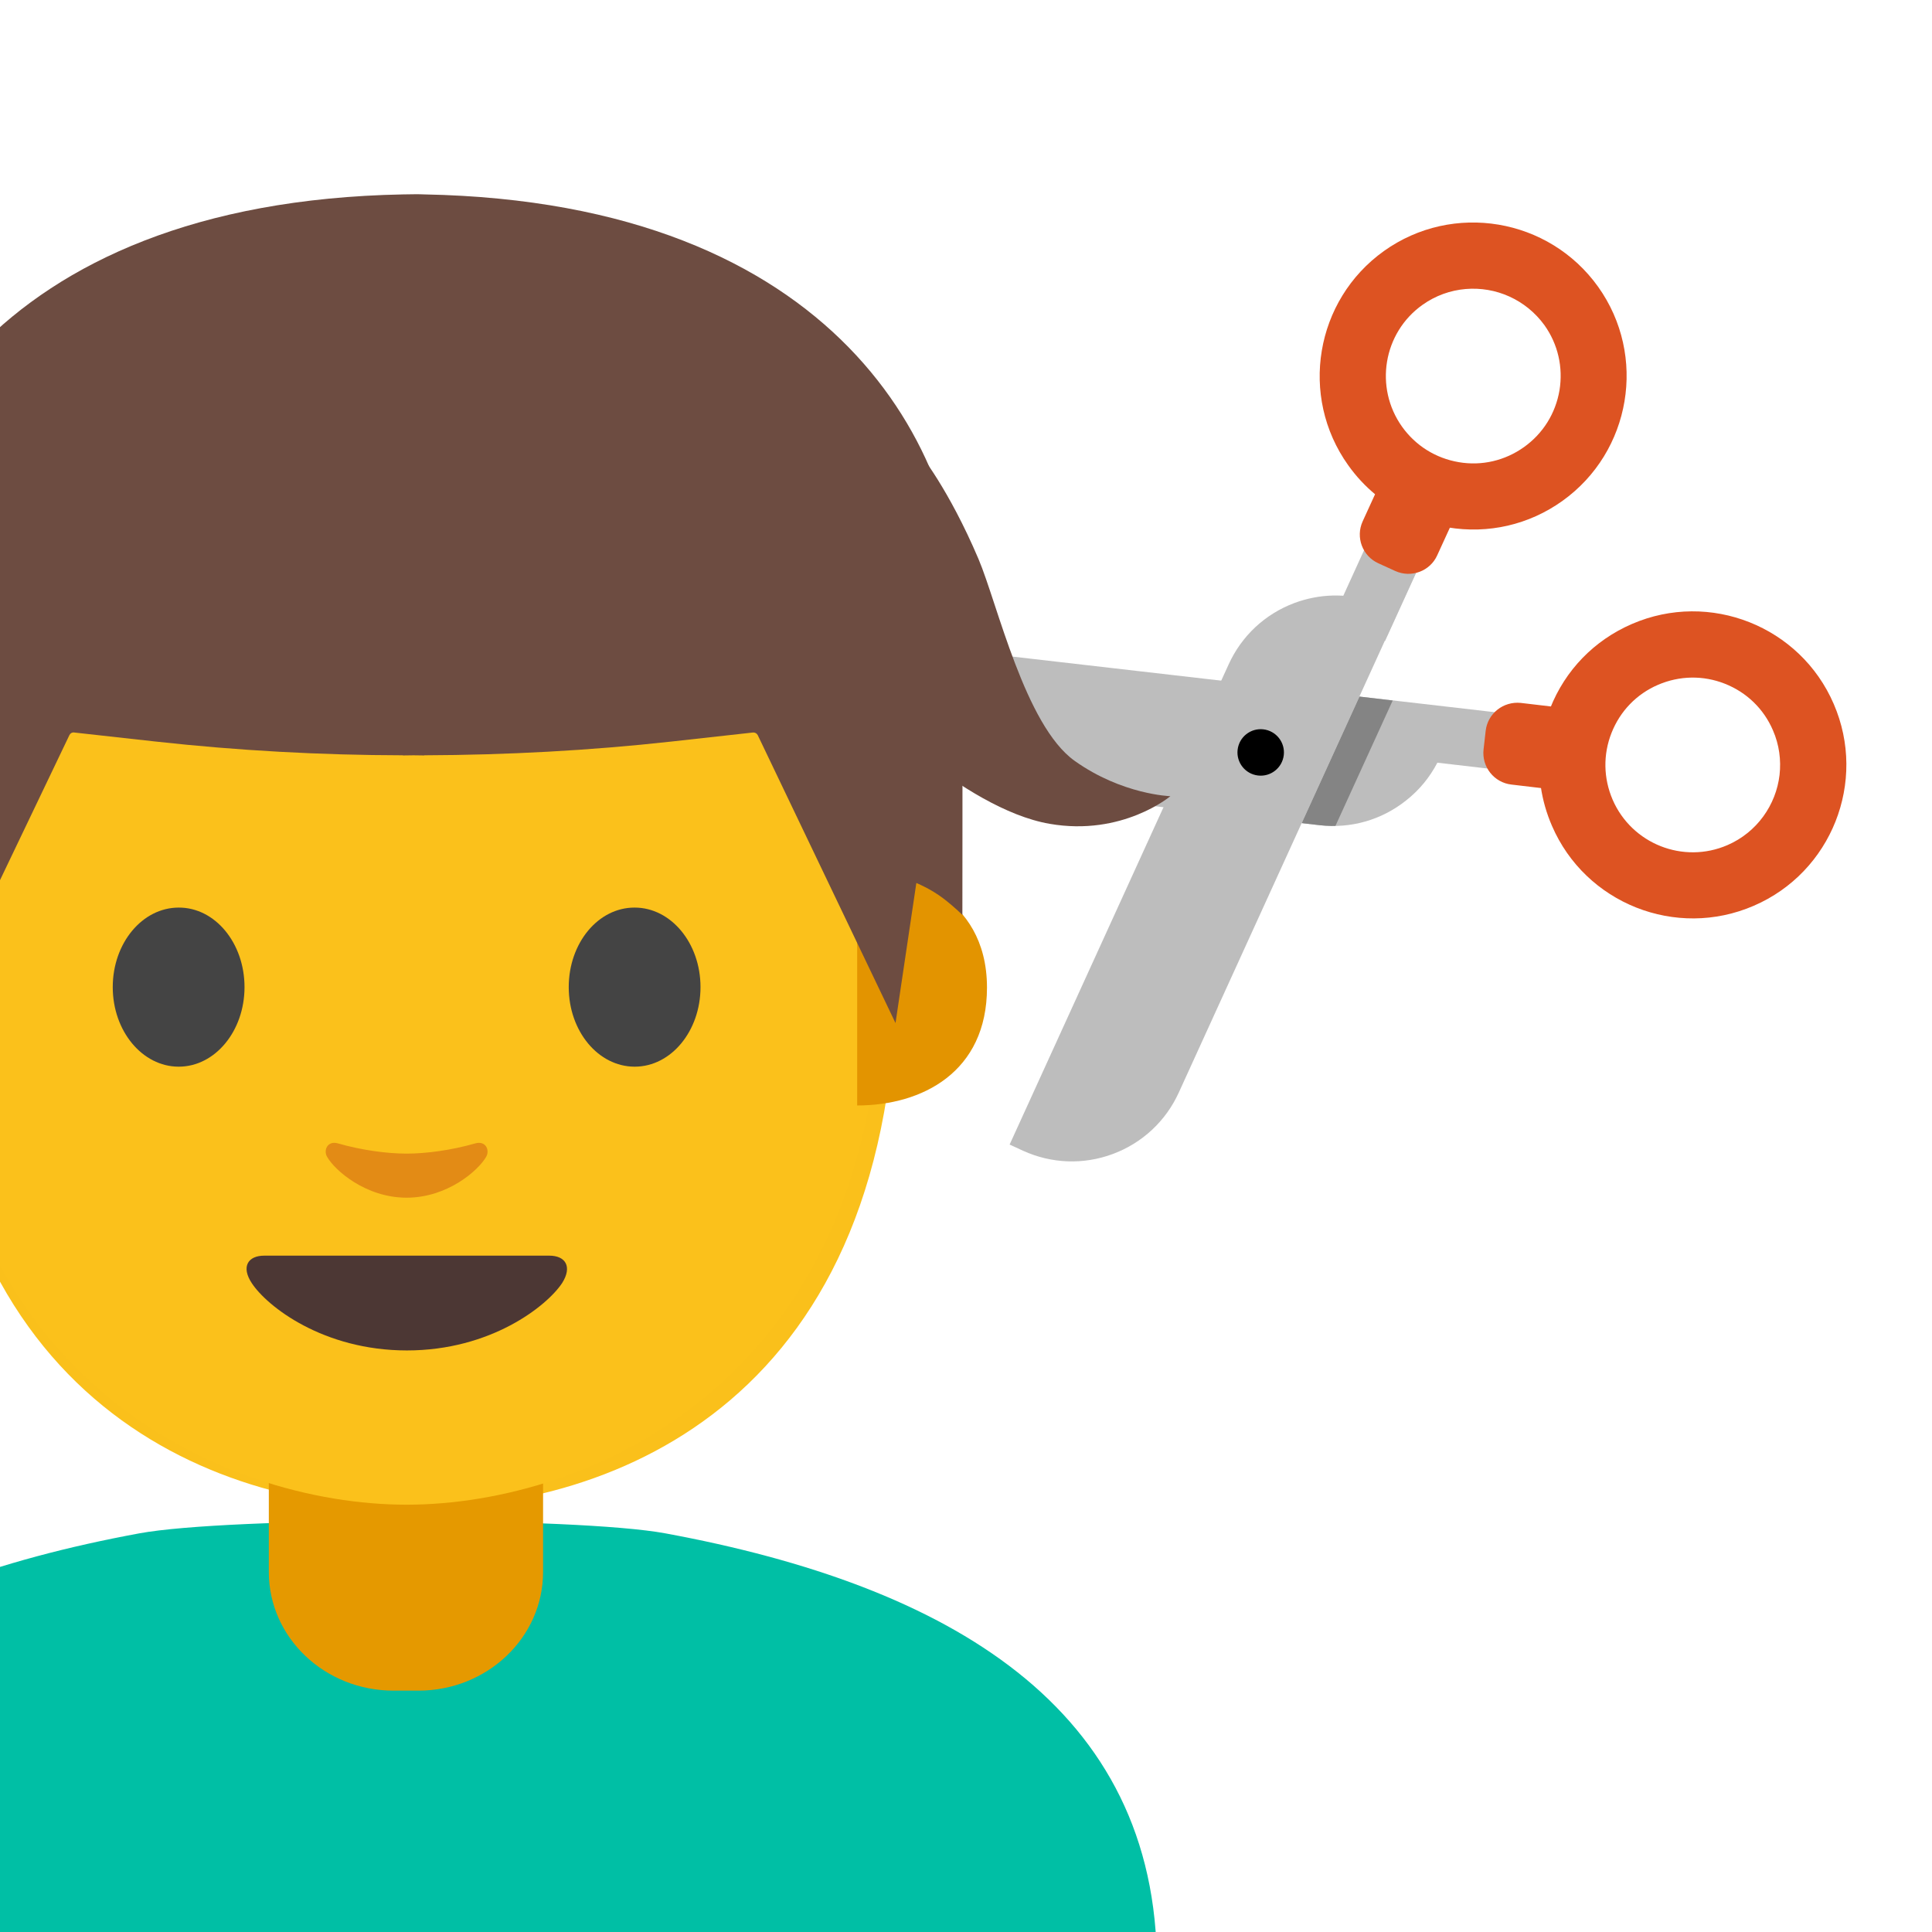 <?xml version="1.0" encoding="utf-8"?>
<!-- Generator: Adobe Illustrator 19.2.1, SVG Export Plug-In . SVG Version: 6.00 Build 0)  -->
<svg version="1.1" xmlns="http://www.w3.org/2000/svg" xmlns:xlink="http://www.w3.org/1999/xlink" x="0px" y="0px"
	 viewBox="0 0 128 128" style="enable-background:new 0 0 128 128;" xml:space="preserve">
<g id="Layer_2">
</g>
<g id="图层_1">
	<g id="XMLID_208_">
		<defs>
			<rect id="XMLID_869_" x="0" y="0.21" width="128" height="128"/>
		</defs>
		<clipPath id="XMLID_5_">
			<use xlink:href="#XMLID_869_"  style="overflow:visible;"/>
		</clipPath>
		<g style="clip-path:url(#XMLID_5_);">
			<g>
				<defs>
					<path id="SVGID_1_" d="M95.23,50.53l4.89,0.57l0.21-1.8l0,0l0.11-0.97l0.11-0.97l0,0l0,0l-6.4-0.74l0,0l-32.72-3.77
						c-2.07-0.24-4.11,0.34-5.74,1.64c-1.63,1.29-2.66,3.14-2.9,5.21c0,0,0,0,0,0l-0.11,0.97l34.74,4c2.07,0.24,4.11-0.34,5.74-1.64
						C94.03,52.35,94.73,51.49,95.23,50.53z"/>
				</defs>
				<use xlink:href="#SVGID_1_"  style="overflow:visible;fill:#BDBDBD;"/>
				<clipPath id="SVGID_2_">
					<use xlink:href="#SVGID_1_"  style="overflow:visible;"/>
				</clipPath>
				<polygon style="clip-path:url(#SVGID_2_);fill:#848484;" points="86.24,54.54 90.07,46.15 92.27,46.41 88.44,54.8 				"/>
			</g>
			<path style="fill:#DD5322;" d="M98.43,48.42l-0.14,1.23c-0.13,1.15,0.69,2.2,1.85,2.33l2.46,0.29c1.15,0.13,2.2-0.69,2.33-1.85
				l0.14-1.23c0.13-1.15-0.69-2.2-1.85-2.33l-2.46-0.29C99.6,46.45,98.56,47.27,98.43,48.42z"/>
			<g>
				<path style="fill:#DD5322;" d="M102.7,46.93c1-2.53,2.92-4.51,5.42-5.59l0,0c5.15-2.23,11.15,0.15,13.37,5.3
					c2.23,5.15-0.15,11.15-5.3,13.37c-5.15,2.23-11.15-0.15-13.37-5.3c-0.72-1.66-0.98-3.44-0.77-5.19
					C102.14,48.64,102.36,47.77,102.7,46.93z M117.46,48.38c-0.61-1.42-1.74-2.51-3.18-3.08c-1.44-0.57-3.01-0.54-4.43,0.07l0,0
					c-1.42,0.61-2.51,1.74-3.08,3.18c-0.57,1.44-0.54,3.01,0.07,4.43c1.27,2.93,4.68,4.28,7.61,3.01c1.96-0.85,3.22-2.67,3.45-4.65
					C118.01,50.36,117.88,49.34,117.46,48.38z"/>
			</g>
		</g>
		<g style="clip-path:url(#XMLID_5_);">
			<g>
				<path style="fill:#DD5322;" d="M93.37,34.17c-1.6-0.73-3-1.87-4.05-3.35c-3.26-4.57-2.19-10.93,2.37-14.19
					c4.57-3.26,10.93-2.19,14.19,2.37c3.26,4.57,2.19,10.93-2.37,14.19l0,0c-2.21,1.58-4.91,2.2-7.59,1.75
					C95.03,34.8,94.18,34.53,93.37,34.17z M100.01,19.65c-1.82-0.83-4.03-0.69-5.77,0.55c-2.6,1.85-3.2,5.47-1.35,8.07
					c0.9,1.26,2.23,2.09,3.76,2.35c1.52,0.26,3.06-0.1,4.32-1l0,0c1.26-0.9,2.09-2.23,2.35-3.76c0.25-1.52-0.1-3.06-1-4.32
					C101.71,20.7,100.91,20.06,100.01,19.65z"/>
			</g>
			<g>
				<g>
					<path style="fill:#BDBDBD;" d="M91.32,41.05c-3.43-1.56-7.47-0.05-9.04,3.37L68.18,75.35l0,0c3.43,1.56,7.47,0.05,9.04-3.37
						l16.35-35.82"/>
					<path style="fill:#BDBDBD;" d="M67.78,76.24C67.78,76.24,67.77,76.24,67.78,76.24l-0.89-0.41L81.4,44.02
						c0.86-1.89,2.41-3.34,4.36-4.07c1.64-0.61,3.4-0.66,5.05-0.14l1.86-4.07l1.77,0.81L78.1,72.38c-0.86,1.89-2.41,3.34-4.36,4.07
						C71.79,77.18,69.67,77.1,67.78,76.24z M90,41.61c-1.17-0.31-2.4-0.26-3.55,0.17c-1.46,0.55-2.62,1.63-3.27,3.05L69.5,74.8
						c1.17,0.31,2.4,0.26,3.55-0.17c1.46-0.55,2.63-1.63,3.27-3.05L90,41.61z"/>
				</g>
			</g>
			
				<rect x="89.53" y="35.49" transform="matrix(0.91 0.415 -0.415 0.91 24.274 -34.412)" style="fill:#BDBDBD;" width="3.76" height="6.44"/>
			<path style="fill:#DD5322;" d="M92.44,37.83l-1.12-0.51c-1.06-0.48-1.52-1.73-1.04-2.78l1.03-2.25c0.48-1.06,1.73-1.52,2.78-1.04
				l1.12,0.51c1.06,0.48,1.52,1.73,1.04,2.78l-1.03,2.25C94.75,37.84,93.5,38.31,92.44,37.83z"/>
			<ellipse transform="matrix(0.115 -0.993 0.993 0.115 24.445 127.086)" cx="83.55" cy="49.82" rx="1.54" ry="1.54"/>
		</g>
		<g style="clip-path:url(#XMLID_5_);">
			<path id="XMLID_3_" style="fill:#FAC01B;" d="M27.36,16.5c-25.4,0-32.04,19.69-32.04,47.35c0,28.68,18.43,36.1,32.04,36.1
				c13.41,0,32.04-7.2,32.04-36.1C59.4,36.19,52.76,16.5,27.36,16.5z"/>
			<path id="XMLID_899_" style="fill:#00BFA5;" d="M44.09,101.59c-5.94-1.1-28.92-1.1-34.87,0c-18.79,3.47-32.57,11.51-32.57,28.68
				v58.48l50,0.01l50-0.01v-58.48C76.66,113.11,62.88,105.06,44.09,101.59z"/>
			<rect id="XMLID_901_" x="57.11" y="144.97" style="fill:#FBC11B;" width="11.42" height="40.48"/>
			<path id="XMLID_1_" style="fill:#E59900;" d="M26.89,94.56h-9.08v9.59c0,4.34,3.7,7.86,8.26,7.86h1.65
				c4.56,0,8.26-3.52,8.26-7.86v-9.59H26.89z"/>
			<g id="XMLID_878_">
				<path id="XMLID_879_" style="fill:#444444;" d="M19.01,64c0,2.91-1.94,5.26-4.35,5.26c-2.41,0-4.36-2.36-4.36-5.26
					c0-2.91,1.96-5.27,4.36-5.27C17.06,58.73,19.01,61.09,19.01,64"/>
			</g>
			<path id="XMLID_685_" style="fill:#FBC11B;" d="M26.94,17.86c-24.91,0-31.42,19.31-31.42,46.43c0,27.12,19.32,35.4,31.42,35.4
				c12.1,0,31.42-8.27,31.42-35.4C58.36,37.16,51.85,17.86,26.94,17.86z"/>
			<path id="XMLID_684_" style="fill:#444444;" d="M16.2,65.4c0,2.91-1.95,5.27-4.36,5.27c-2.41,0-4.37-2.36-4.37-5.27
				c0-2.92,1.96-5.27,4.37-5.27C14.25,60.12,16.2,62.48,16.2,65.4"/>
			<path id="XMLID_683_" style="fill:#444444;" d="M37.68,65.4c0,2.91,1.95,5.27,4.37,5.27c2.41,0,4.36-2.36,4.36-5.27
				c0-2.92-1.96-5.27-4.36-5.27C39.63,60.12,37.68,62.48,37.68,65.4"/>
			<path id="XMLID_681_" style="fill:#4C3734;" d="M36.39,83.19c-1.32,0-9.44,0-9.44,0s-8.12,0-9.44,0c-1.08,0-1.55,0.73-0.83,1.82
				c1,1.53,4.72,4.46,10.28,4.46s9.27-2.94,10.28-4.46C37.93,83.92,37.47,83.19,36.39,83.19z"/>
			<path id="XMLID_678_" style="fill:#E38B15;" d="M31.5,75.75c-1.61,0.46-3.27,0.68-4.56,0.68s-2.96-0.22-4.56-0.68
				c-0.69-0.19-0.96,0.46-0.71,0.89c0.51,0.9,2.56,2.71,5.27,2.71c2.71,0,4.76-1.81,5.27-2.71C32.46,76.21,32.19,75.56,31.5,75.75z"
				/>
			<path id="XMLID_12_" style="fill:#E39400;" d="M59.5,58.06c0,0,5.89,1.02,5.89,7.37c0,5.6-4.3,7.81-8.6,7.81V58.06H59.5z"/>
			<path id="XMLID_11_" style="fill:#E39400;" d="M-4.78,58.06c0,0-5.89,1.02-5.89,7.37c0,5.6,4.3,7.81,8.6,7.81V58.06H-4.78z"/>
			<path id="XMLID_2_" style="fill:#6D4C41;" d="M28.12,12.88c0,0-0.5-0.02-0.71-0.01c-0.21,0-0.71,0.01-0.71,0.01
				C-0.71,13.41-8.97,29.9-8.97,41.34c0,11.11,0.01,19.28,0.01,19.28s0.44-0.45,1.24-1.08c0.86-0.67,1.81-1.04,1.81-1.04l1.38,9.28
				l9.13-19.08c0.06-0.12,0.18-0.19,0.31-0.17l5.41,0.6c5.44,0.6,10.91,0.9,16.37,0.91v0.01c0.24,0,0.47-0.01,0.71-0.01
				c0.24,0,0.47,0.01,0.71,0.01v-0.01c5.46-0.02,10.93-0.31,16.37-0.91l5.41-0.6c0.13-0.01,0.25,0.06,0.31,0.17l9.13,19.08
				l1.38-9.28c0,0,0.95,0.38,1.81,1.04c0.81,0.63,1.24,1.08,1.24,1.08s0.01-8.16,0.01-19.28C63.79,29.9,55.53,13.41,28.12,12.88z"/>
		</g>
		<path style="clip-path:url(#XMLID_5_);fill:#6D4C41;" d="M77.54,52.75c0,0-3.17,2.67-8,1.83c-5.78-1-12.67-8.17-12.67-8.17
			l4.05-16.38c0,0,1.92,2.33,3.91,7.01c1.25,2.95,3.08,11.03,6.37,13.37C74.34,52.65,77.54,52.75,77.54,52.75z"/>
	</g>
</g>
</svg>
